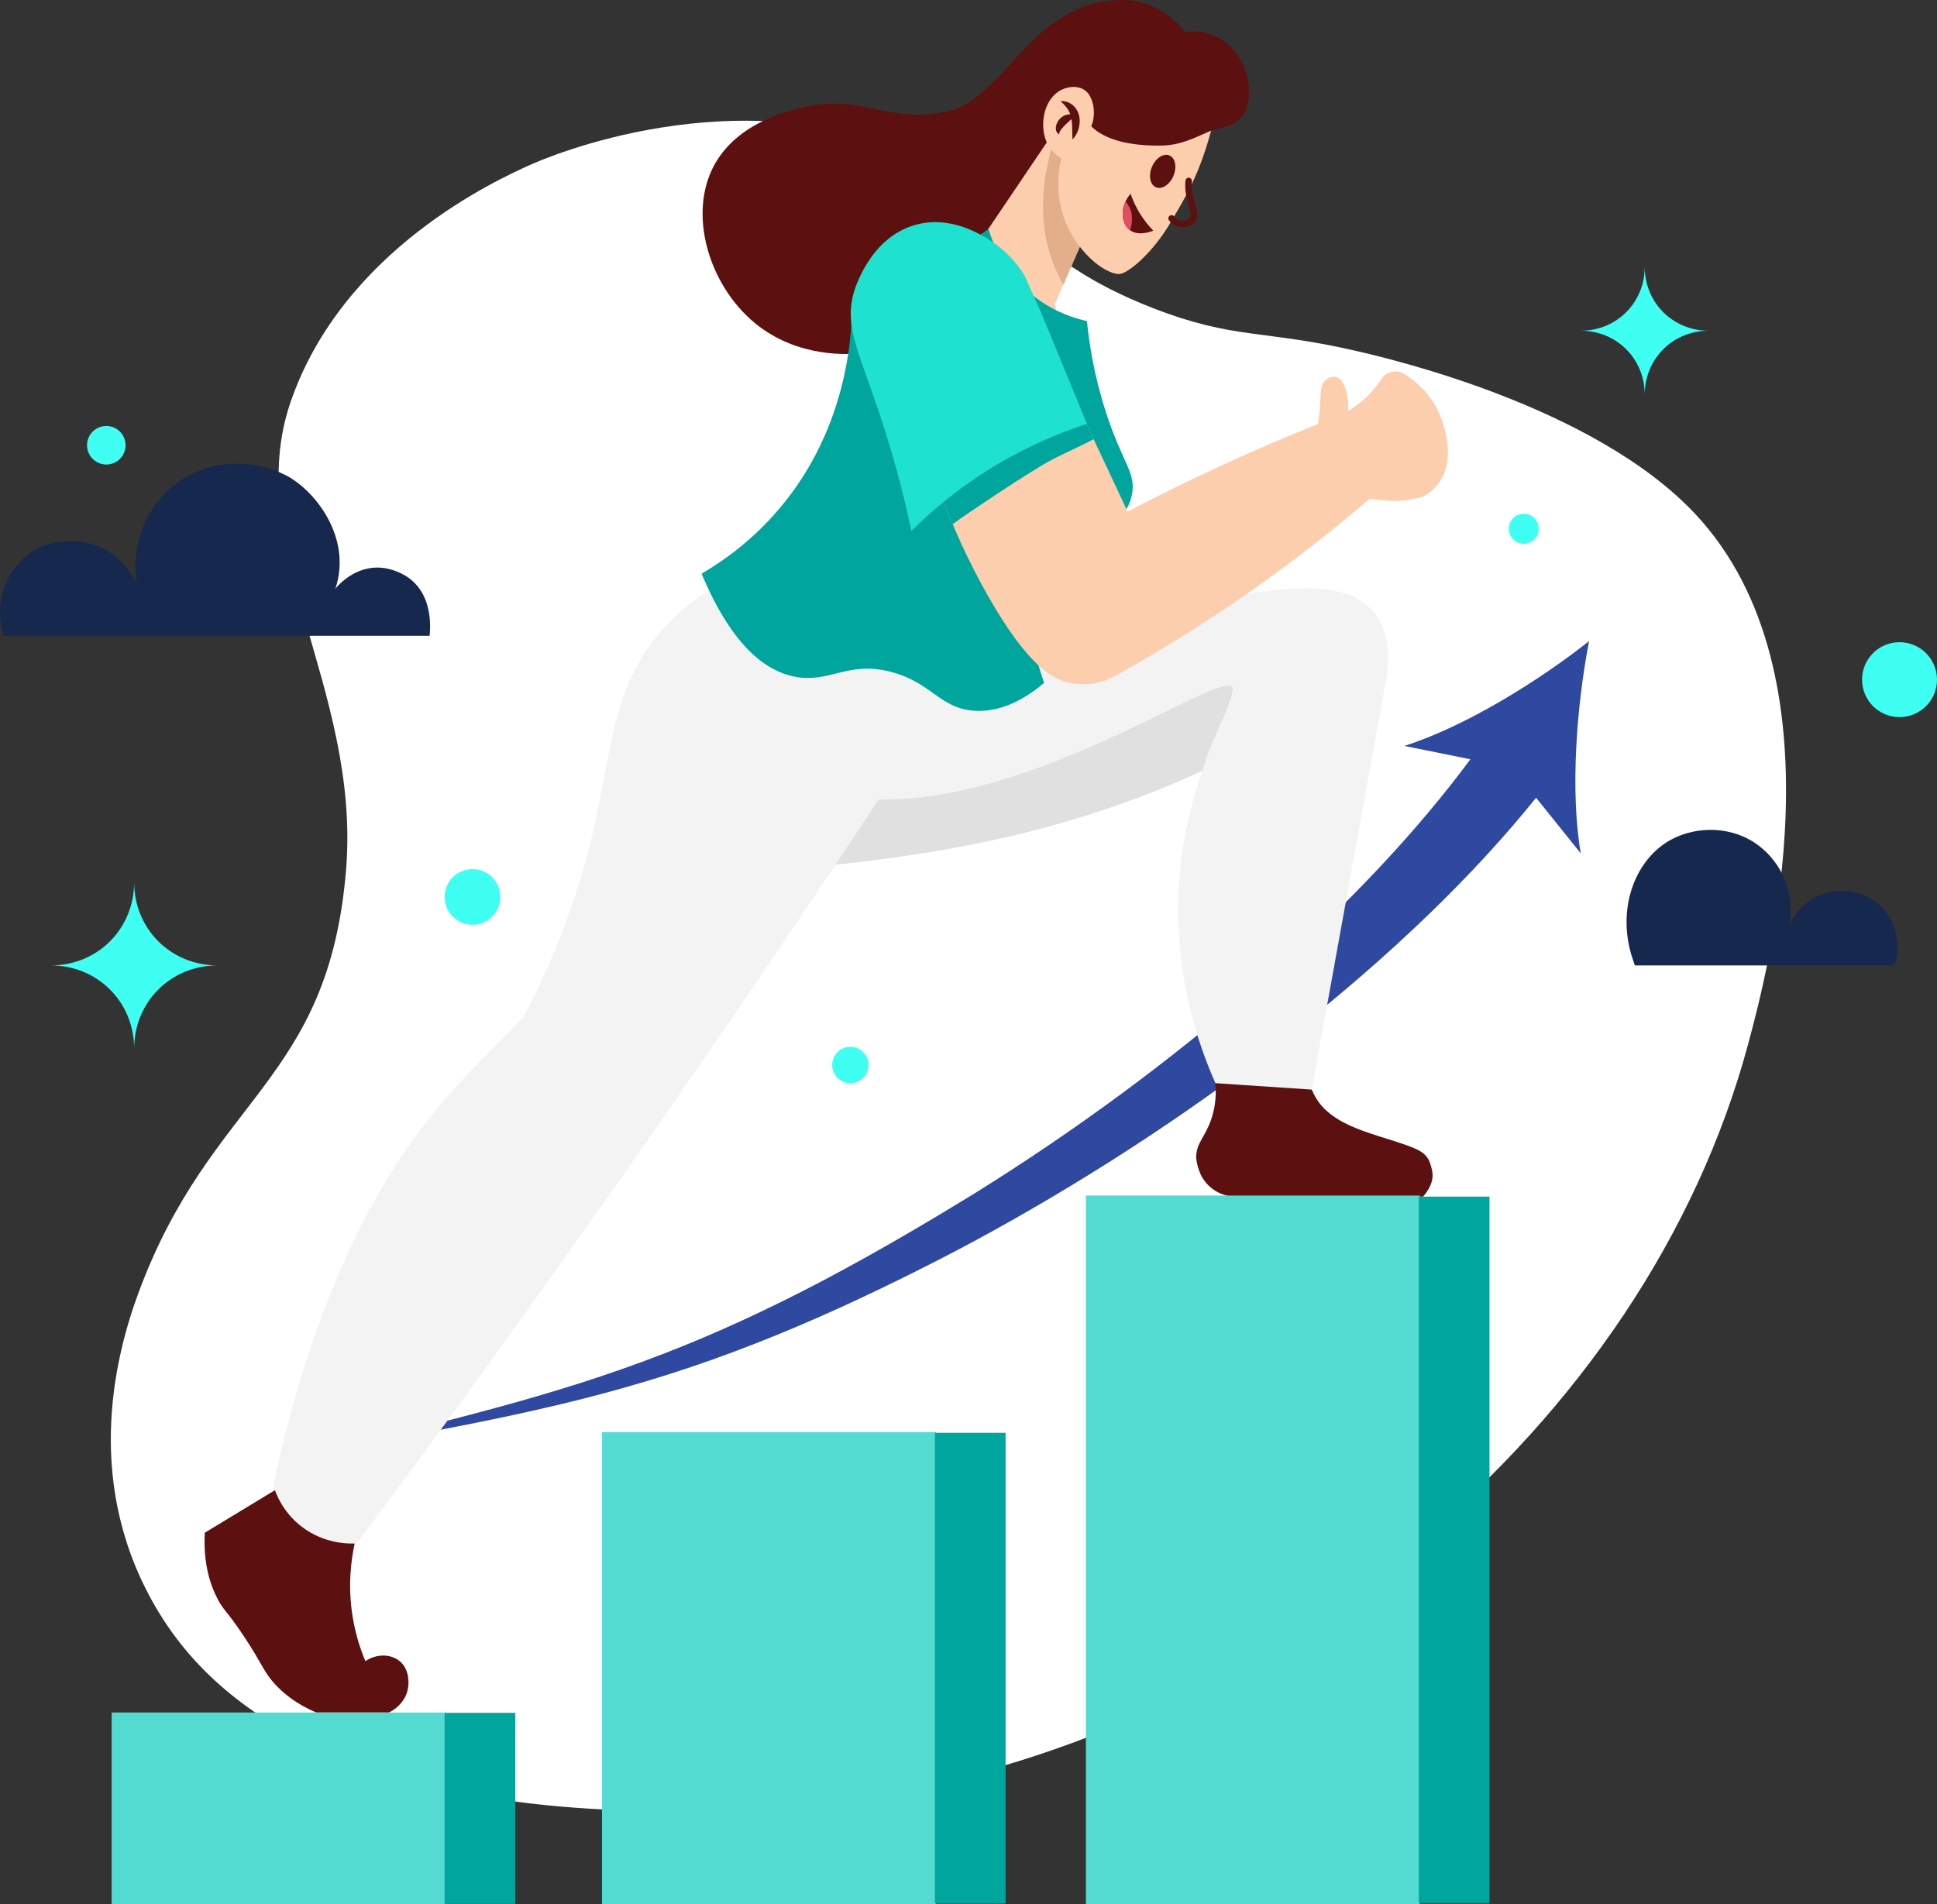 <?xml version="1.0" encoding="UTF-8"?>
<svg id="Layer_2" data-name="Layer 2" xmlns="http://www.w3.org/2000/svg" viewBox="0 0 904.65 889.5">
  <rect x="0" y="0" width="904.65" height="889.5" fill="#333333" stroke="none"/>
  <defs>
    <style>
      .cls-1 {
        fill: #e0e0e0;
      }

      .cls-2 {
        fill: #e3af8a;
      }

      .cls-3 {
        fill: #00a59d;
      }

      .cls-4 {
        fill: #3ffff2;
      }

      .cls-5 {
        fill: #e24d62;
      }

      .cls-6 {
        fill: #fff;
      }

      .cls-7 {
        fill: #5c100f;
      }

      .cls-8 {
        fill: #16284e;
      }

      .cls-9 {
        fill: #2f48a0;
      }

      .cls-10 {
        fill: #fccead;
      }

      .cls-11 {
        fill: #f3f3f3;
      }

      .cls-12 {
        fill: #1ee2cf;
      }

      .cls-13 {
        fill: #54dbd1;
      }
    </style>
  </defs>
  <g id="Go_to_School_02" data-name="Go to School 02">
    <g>
      <g id="BACKGROUND">
        <path id="shape" class="cls-6" d="M161.65,406c6.81-84.44-48.82-151.38-26-218,24.5-71.52,96.94-104.21,112-111,7.01-3.16,96.69-42.07,181-4,47.41,21.4,49.98,47.67,110,71,37.89,14.73,51.32,9.88,95,20,15.32,3.55,110.73,25.65,158,76,70.86,75.48,33.67,214.57,25,247-48.47,181.29-224,322.15-410,352-19.5,3.13-256.08,38.33-332-85-36.21-58.82-21.39-119.17-10-150,34-92,88.93-98.04,97-198Z"/>
        <path id="arrows" class="cls-9" d="M742.15,299.5c-24.1,19.04-58.25,40.07-86.26,48.95l30.84,6.25c-12.61,17.02-26.48,33.37-41.13,49.09-18.42,19.73-38.06,38.52-58.56,56.41-41.01,35.78-85.23,68.23-131.67,97.16-23.28,14.31-47.04,28.23-71.25,40.99-24.24,12.76-49.07,24.37-74.65,34.22-12.79,4.93-25.75,9.47-38.85,13.65-13.1,4.16-26.33,8-39.63,11.62-26.61,7.23-53.48,13.68-80.33,20.18,27.19-4.9,54.39-9.73,81.48-15.39,13.55-2.83,27.06-5.89,40.52-9.3,13.45-3.43,26.82-7.23,40.09-11.46,26.53-8.44,52.5-18.75,77.87-30.23,12.69-5.74,25.23-11.78,37.67-18.01,6.22-3.11,12.4-6.28,18.57-9.51l9.22-4.92,9.17-5.02c48.74-27.1,95.49-57.92,139.52-92.63,22.01-17.36,43.29-35.77,63.57-55.43,17.24-16.76,33.77-34.44,49.07-53.45l20.86,25.97c-4.98-28.96-1.97-68.96,3.89-99.1Z"/>
        <g id="white_dots" data-name="white dots">
          <circle id="wd3" class="cls-4" cx="220.65" cy="419" r="13"/>
          <circle id="wd2" class="cls-4" cx="711.65" cy="247" r="7"/>
          <circle id="wd1" class="cls-4" cx="397.15" cy="497.5" r="8.5"/>
        </g>
        <g id="orange_dots" data-name="orange dots">
          <circle id="od_2" data-name="od 2" class="cls-4" cx="887.15" cy="317.5" r="17.5"/>
          <circle id="od_1" data-name="od 1" class="cls-4" cx="49.65" cy="208" r="9"/>
        </g>
        <g id="stars">
          <g id="s1">
            <path class="cls-4" d="M62.65,412.08c0,21.84-17.08,38.92-38.92,38.92,21.84,0,38.92,17.08,38.92,38.92,0-21.84,17.08-38.92,38.92-38.92-21.84,0-38.92-17.08-38.92-38.92Z"/>
          </g>
          <g id="s2">
            <path class="cls-4" d="M768.15,124.61c0,16.77-13.11,29.89-29.89,29.89,16.77,0,29.89,13.11,29.89,29.89,0-16.77,13.11-29.89,29.89-29.89-16.77,0-29.89-13.12-29.89-29.89Z"/>
          </g>
        </g>
        <g id="clouds">
          <path id="c2" class="cls-8" d="M13.21,258.99c14.1-10.53,30.88-4.52,31.67-4.22,12.67,4.78,17.95,15.65,19,17.95-2.83-17.88,4.06-35.73,17.95-46.45,16.12-12.44,36.98-11.77,51.73-4.22,13.33,6.82,31.08,28.96,23.08,52.96,0,0,12.39-16.31,31-7,16,8,13.02,27.99,13,29H1.59c-4.34-14.37.4-29.63,11.61-38.01Z"/>
          <path id="c1" class="cls-8" d="M875.76,421.07c-11.11-8.29-24.32-3.56-24.94-3.33-9.98,3.77-14.14,12.32-14.97,14.13,2.23-14.08-3.2-28.14-14.13-36.58-12.86-9.93-29.53-9.17-40.74-3.33-17.5,9.12-26.42,33.09-18.29,56.54l.83,2.49h121.39c3.42-11.32-.32-23.34-9.15-29.93Z"/>
        </g>
      </g>
      <g id="GIRL">
        <g id="leg_2" data-name="leg 2">
          <g id="jeans">
            <path class="cls-11" d="M641.65,286c-10.81-13.11-31.84-11.83-49-10-25.51,2.72-71.84,9.78-139,31l-85,99c69-6,135-19,193-46-4.85,13.55-9.63,31.54-11,53-2.68,41.83,8.97,74.93,17,93,3.4,2.39,14.35,9.42,29,8,7.04-.68,12.52-3.08,16-5,11.67-64.33,23.33-128.67,35-193,1.12-7.67,1.73-20.63-6-30Z"/>
            <path class="cls-1" d="M397.4,372.51l-28.75,33.49c65.98-5.74,128-16,193-46,4-15,12-27,14-37,3.55-17.76-98,60-178.25,49.51Z"/>
          </g>
          <path id="shoes" class="cls-7" d="M567.65,506c.36,4.32.29,10.4-2,17-2.75,7.94-6.66,10.73-7,17-.08,1.48.38,3.9,1.32,6.69,2.49,7.38,9.46,12.31,17.24,12.31h87.44c5.63-6.66,4.46-11.01,4-13-1.89-8.24-5-9-24-15-11.16-3.52-18.8-6.56-25-12-3.76-3.3-5.83-7.18-7-10l-45-3Z"/>
        </g>
        <g id="leg_1" data-name="leg 1">
          <path id="shoes-2" data-name="shoes" class="cls-7" d="M186.65,776c-4.16-3.43-10.72-3.53-16,0-2.3-5.48-4.66-12.56-6-21-2.26-14.19-.7-26.16,1-34l-37-25c-11,6.67-22,13.33-33,20-.77,14.71,2.64,24.61,6,31,2.97,5.66,4.17,5.27,12,17,9.17,13.73,9.31,16.91,15,23,3.63,3.89,9.52,8.95,19,13h34c.4-.18,8.02-3.75,9-12,.15-1.3.86-7.99-4-12Z"/>
          <path id="leg_1-2" data-name="leg 1" class="cls-11" d="M339.65,271c-8.27,4.24-20.24,11.61-31,24-23.1,26.61-22.74,55.79-32,95-4.92,20.82-13.95,50.42-32,85-19.62,20.24-43.23,41.32-64,76-31.36,52.34-45.37,107.65-53,143,1.03,3.35,4.21,12.13,13,19,10.92,8.53,22.9,8.18,26,8,43.15-57.86,86.54-117.86,130-180,55.51-79.37,107.78-157.49,157-234l-114-36Z"/>
        </g>
        <g id="head">
          <path id="hair" class="cls-7" d="M576.65,24c-5.41-6.89-14.22-10.32-23-9-9-11-20-15-29-15-19,0-33.53,8.2-51,28-15,17-23.16,22.32-31,24-28,6-39.89-8.1-67-2-7.01,1.58-31.15,7.17-42,27-12.55,22.92-2.61,56.26,19,74,20.03,16.44,44.16,14.6,50,14l163-104c9-2,15-4,17-12,2.25-8.99-.63-18.16-6-25Z"/>
          <g id="neck">
            <path class="cls-10" d="M509.65,103l-15-45c-16.67,24.67-33.33,49.33-50,74,.86,5.11,2.64,10.66,6,16,14.3,22.76,45.51,23.02,49,23-2.33-9.67-4.67-19.33-7-29,5.67-13,11.33-26,17-39Z"/>
            <path class="cls-2" d="M496.65,133c2.67-6.13,10.33-23.87,13-30l-15-45c-9.62,26.66-11.18,52.02,2,75Z"/>
          </g>
          <g id="face">
            <path class="cls-10" d="M565.65,61c-5.84,21.5-12,31-19,43-8.26,14.17-20,24-24,24-7,0-20.66-10.97-26-27-3.74-11.24-2.29-21.39-1-27-1.77-1.09-5.23-3.59-7-8-3.36-8.35-.83-20.08,7-24,4-2,9-2,12,1,2.97,2.97,4.48,10.23,2,16,6,6,17.29,9.3,33,9,9.15-.18,16-4,23-7Z"/>
            <path class="cls-7" d="M504.05,54.33c-.39-2.02-1.52-4.02-3.16-5.32-1.63-1.3-3.62-1.92-5.55-1.78,1.4,1.35,2.57,2.54,3.38,3.83.49.76.85,1.53,1.13,2.34-.44-.03-.87,0-1.29.09-1.37.28-2.56.99-3.49,1.93-.92.95-1.63,2.15-1.89,3.55-.12.69-.11,1.45.12,2.16.09.34.32.69.51.96.22.28.55.48.82.63.02-.18.06-.34.09-.49.04-.15.02-.27.1-.41.14-.27.15-.47.33-.69.25-.41.51-.75.8-1.08.57-.67,1.18-1.31,1.81-1.95.64-.63,1.28-1.26,1.95-1.85.22-.2.46-.39.7-.57.22,1.29.32,2.67.35,4.13.05,1.67,0,3.42.13,5.36,1.36-1.39,2.26-3.09,2.83-4.93.55-1.84.74-3.87.32-5.91Z"/>
            <g id="face-2" data-name="face">
              <path class="cls-7" d="M547.95,82.36c-1.81,4.07-5.49,6.34-8.21,5.06-2.72-1.27-3.46-5.61-1.65-9.68s5.49-6.34,8.21-5.06c2.72,1.27,3.46,5.61,1.65,9.68Z"/>
              <g id="nose">
                <path class="cls-7" d="M552.37,106.14c-2.13,0-4.55-.83-6.4-3.2-.51-.65-.39-1.6.26-2.11.65-.51,1.59-.4,2.11.26,1.7,2.17,4.03,2.35,5.64,1.79,1.28-.44,2.18-1.35,2.18-2.21,0-1.55-.49-3.21-1.06-5.14-.92-3.12-1.96-6.66-1.43-11.2.1-.82.84-1.41,1.66-1.31.82.1,1.41.84,1.32,1.66-.46,3.94.49,7.16,1.33,10,.61,2.06,1.18,4,1.18,5.98,0,2.19-1.64,4.17-4.2,5.05-.76.26-1.64.42-2.58.42Z"/>
              </g>
              <g id="lips">
                <path class="cls-7" d="M528.02,90.5c.95,2.79,2.43,6.27,4.83,9.99,1.93,2.99,3.98,5.4,5.8,7.26-.43.18-6.5,2.71-10.63,0-4.34-2.85-5.5-10.79,0-17.25Z"/>
                <path class="cls-5" d="M527.78,107.57c.81-2.51,1.17-5.07.69-7.97-.35-2.13-2.63-5.85-2.87-5.32-2.46,5.37-1.16,10.88,2.18,13.29Z"/>
              </g>
            </g>
          </g>
        </g>
        <path id="body" class="cls-3" d="M516.65,193c-5.87-18.01-8.06-33.34-9-43-5.64-1.24-14.82-4.05-24-11-14.91-11.29-20.27-26.25-22-32l-64,44c-.91,15.37-5.35,53.42-34,87-12.28,14.4-25.53,23.88-36,30,15.02,35.68,31.17,45.51,43,48,16.8,3.54,25.21-7.66,46-2,18.51,5.04,22.27,16.76,38,18,13.77,1.09,25.57-6.74,33-13-4.49-12.44-7.95-29.07-1-44,10.79-23.17,38.06-23.74,42-44,2-10.26-4.21-14.13-12-38Z"/>
        <g id="arm_1_book" data-name="arm 1 + book">
          <g id="arm_1" data-name="arm 1">
            <path class="cls-3" d="M425.65,248s-.16-14.22,7-24c9.67-.33,19.33-.67,29-1l6,18c-11.25,5.76-18.86,8.45-25,9-6.46.57-11,1-17-2Z"/>
            <g>
              <path class="cls-10" d="M671.65,192c-4.11-8.58-10.54-14.02-15.74-17.28-3.57-2.24-8.32-1.27-10.63,2.26-1.9,2.88-4.38,6.01-7.63,9.02-2.79,2.58-5.56,4.53-8,6,.35-8.98-2.46-15.36-6-16-1.75-.32-3.8.74-5,2-1.84,1.92-1.75,4.32-2,9-.14,2.6-.41,6.36-1,11-7.91,3.17-15.91,6.5-24,10-23.03,9.96-44.7,20.38-65,31-15.33-32.67-30.67-65.33-46-98l-66,23c7.33,19.67,14.67,39.33,22,59,7.77,22.95,16.74,41.07,24,54,20.19,35.95,32.16,40.65,39,42,2.97.59,5.8.7,8.39.55,4.51-.27,8.87-1.67,12.82-3.86,14.72-8.16,30.06-17.34,45.79-27.68,27.89-18.33,52.16-37.09,73-55,9,1,14,2,25-1,2.04-1.14,4.73-3.01,7-6,9.78-12.88.88-32.15,0-34Z"/>
              <path class="cls-3" d="M444.93,244.85c5.34-3.98,35.52-24.3,45.68-29.73,6.61-3.53,13.56-6.42,20.15-9.96l-30.12-64.16-66,23c7.33,19.67,14.67,39.33,22,59,2.66,7.86,5.46,15.15,8.28,21.85Z"/>
            </g>
            <path class="cls-12" d="M425.65,248c9.42-9.35,22.61-20.66,40-31,15.61-9.29,30.21-15.18,42-19l-21-51c-2.67-6-5.33-12-8-18-1.92-3.19-5.08-7.7-10-12-2.98-2.61-20.81-17.54-41-12-21.68,5.95-28.67,30.74-29,32-4.48,16.9,3.15,28.2,14,62,6.69,20.83,10.71,38.1,13,49Z"/>
          </g>
        </g>
      </g>
      <g id="FOREGROUND">
        <g id="charts">
          <g id="c3">
            <rect class="cls-13" x="507.15" y="558.5" width="156" height="331"/>
            <rect class="cls-3" x="662.65" y="559" width="33" height="330"/>
          </g>
          <g id="c2-2" data-name="c2">
            <rect class="cls-13" x="281.15" y="669" width="156" height="220.5"/>
            <rect class="cls-3" x="436.65" y="669.33" width="33" height="219.83"/>
          </g>
          <g id="c1-2" data-name="c1">
            <rect class="cls-13" x="52.15" y="800" width="156" height="89.5"/>
            <rect class="cls-3" x="207.65" y="800.14" width="33" height="89.23"/>
          </g>
        </g>
      </g>
    </g>
  </g>
</svg>